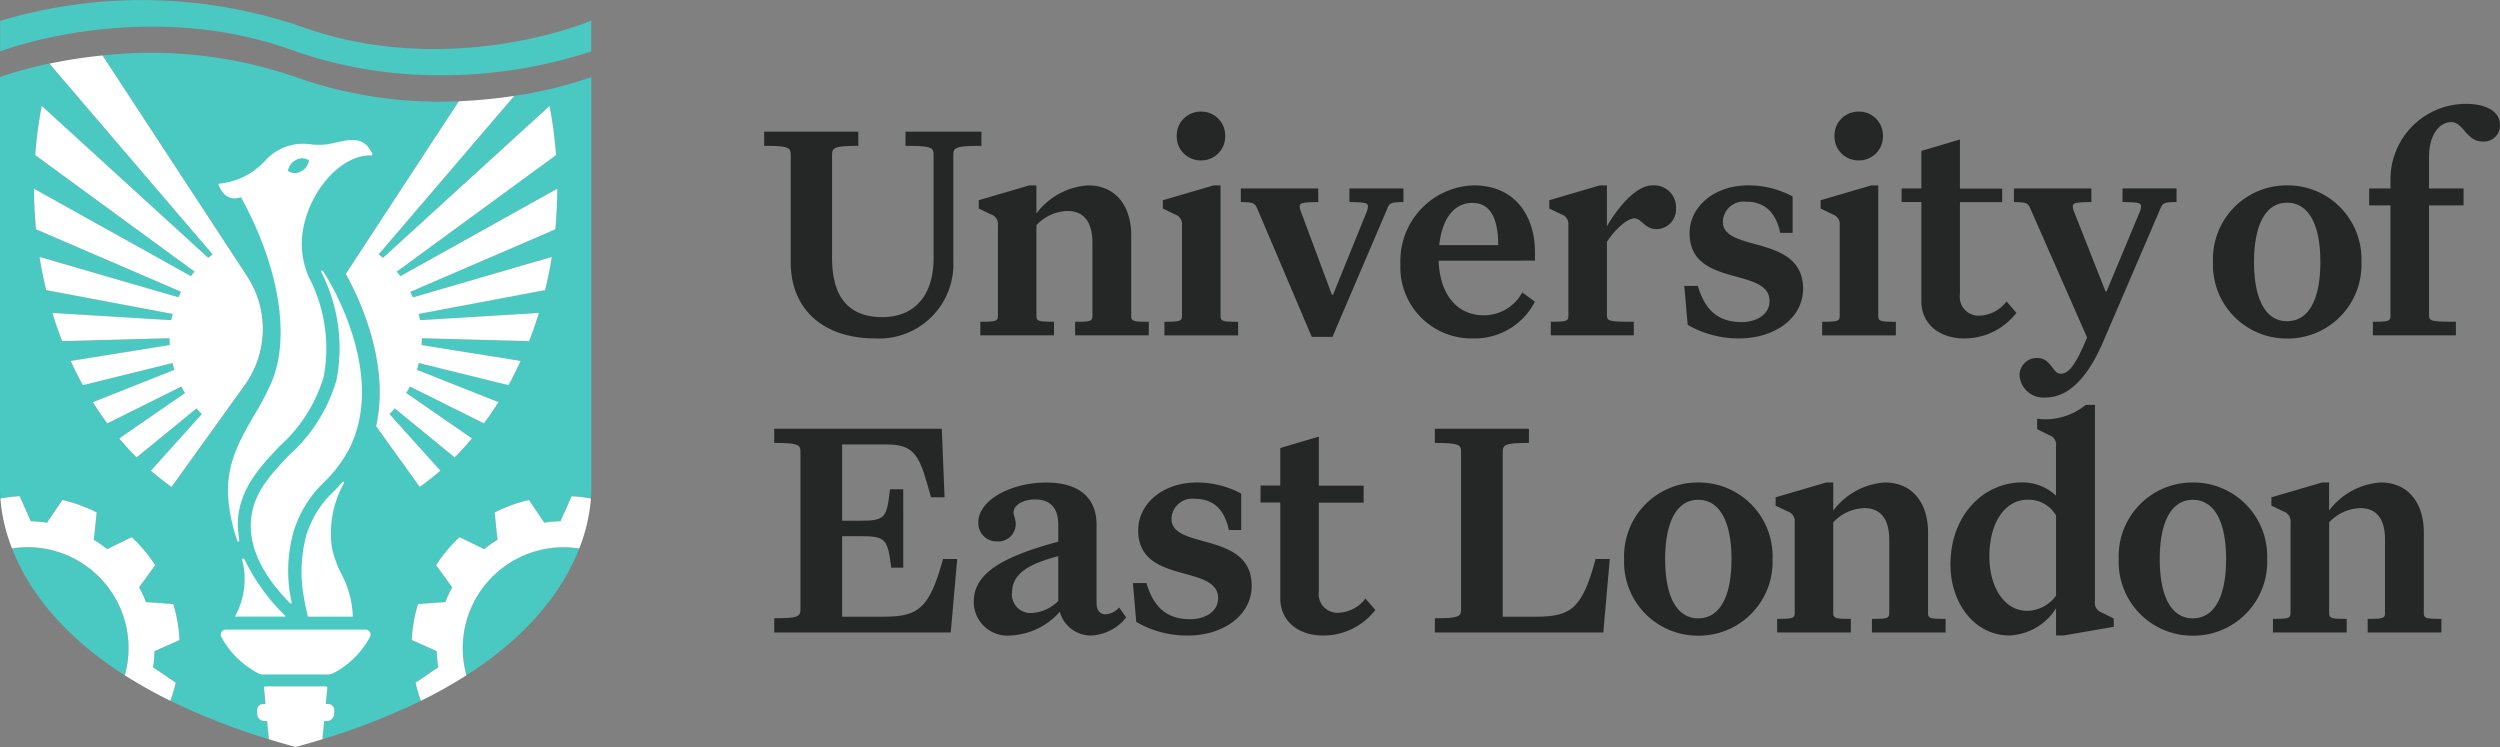 <svg xmlns="http://www.w3.org/2000/svg" xmlns:xlink="http://www.w3.org/1999/xlink" width="173" height="51.691" viewBox="0 0 173 51.691"><rect x="0" y="0" width="173" height="51.691" fill="#808080" stroke="none"/><defs><clipPath id="clip-path"><path id="Path_778" data-name="Path 778" d="M0,11.484H173V-40.208H0Z" transform="translate(0 40.208)" fill="none"></path></clipPath></defs><g id="Group_654" data-name="Group 654" transform="translate(0 40.208)"><g id="Group_622" data-name="Group 622" transform="translate(0 -40.208)" clip-path="url(#clip-path)"><g id="Group_615" data-name="Group 615" transform="translate(-0.001 3.665)"><path id="Path_771" data-name="Path 771" d="M7.907.659-1.477,11.628c.1.078.2.157.3.239L10.348,1.353A29.49,29.49,0,0,1,10.8,4.76L-.227,12.822c.086.1.168.208.248.315L10.879,7.089c0,.111,0,.221,0,.333-.01.837-.057,1.662-.134,2.476L.7,14.22c.064.125.125.249.181.378L10.5,11.8q-.187,1.172-.463,2.3L1.286,15.751c.036.143.068.285.1.429l8.223-.5q-.307,1-.68,1.954l-7.424-.2c0,.046,0,.091,0,.138,0,.111-.008.221-.014.33L8.345,19q-.4.864-.846,1.678L1.3,19.148c-.039.159-.081.315-.13.469l5.639,2.237q-.478.762-1.005,1.471L.683,20.776c-.078.152-.165.3-.255.445l4.552,3.146q-.58.688-1.2,1.31l-4.142-3.39c-.12.132-.242.264-.369.39L2.79,26.6a17.613,17.613,0,0,1-1.433,1.122l-3.017-4.2c.926-4.155-.964-8.518-2.1-10.53l.105-.159L4.068,1.03A29.663,29.663,0,0,1-7.168-.621a30.66,30.66,0,0,0-13.42-1.514l9.8,14.964.179.273a6.652,6.652,0,0,1-.168,7.629l-.215.3,0,0-4.807,6.692A17.614,17.614,0,0,1-17.238,26.6l3.525-3.919c-.129-.126-.251-.257-.37-.39l-4.142,3.39q-.623-.621-1.2-1.31l4.552-3.146c-.09-.145-.175-.293-.256-.445l-5.119,2.548q-.526-.71-1.005-1.472l5.639-2.236c-.049-.154-.091-.31-.13-.469l-6.2,1.532c-.3-.543-.584-1.1-.847-1.678l6.857-1.1c-.006-.109-.013-.22-.014-.33,0-.046,0-.091,0-.138l-7.424.2q-.374-.953-.68-1.954l8.223.5c.027-.144.059-.287.1-.429L-24.485,14.1q-.276-1.128-.464-2.3l9.618,2.8c.058-.129.118-.253.181-.378L-25.192,9.9q-.116-1.221-.134-2.476c0-.112,0-.222,0-.333l10.858,6.049c.081-.107.162-.212.248-.315L-25.245,4.76A29.775,29.775,0,0,1-24.8,1.353L-13.27,11.867c.1-.082.2-.161.3-.239l-11.29-13.2a25.558,25.558,0,0,0-3.422.932V27.847c0,.2.008.422.027.674a10.418,10.418,0,0,1,1.334-.158l.77,1.734a8.331,8.331,0,0,1,.833.06c.1.01.193.026.288.04l1.063-1.572a10.483,10.483,0,0,1,2.375.864l-.2,1.89a8.583,8.583,0,0,1,.922.647l1.706-.827a10.527,10.527,0,0,1,1.622,1.936l-1.118,1.536a8.652,8.652,0,0,1,.48,1.018l1.891.136a10.47,10.47,0,0,1,.433,2.489l-1.733.771q-.01.415-.058.833c-.013.1-.027.19-.044.287l1.574,1.064a11.1,11.1,0,0,1-.375,1.252,45.972,45.972,0,0,0,6.814,2.66h0L-9.2,43.924h-.193a.505.505,0,0,1-.495-.468l-.017-.229a.444.444,0,0,1,.444-.486h.148l-.105-1.108a.1.1,0,0,1,.1-.112h4.182a.1.1,0,0,1,.1.112l-.105,1.108h.149a.443.443,0,0,1,.442.486l-.017.229a.505.505,0,0,1-.495.468H-5.25l-.118,1.257h0a46.047,46.047,0,0,0,6.815-2.66,10.6,10.6,0,0,1-.375-1.252l1.572-1.064c-.015-.1-.031-.19-.042-.287-.033-.279-.051-.557-.059-.833L.809,38.315a10.407,10.407,0,0,1,.435-2.489l1.891-.136a8.443,8.443,0,0,1,.478-1.018L2.5,33.135A10.52,10.52,0,0,1,4.117,31.2l1.707.827a8.567,8.567,0,0,1,.92-.647l-.2-1.89a10.483,10.483,0,0,1,2.375-.864L9.984,30.2c.1-.014.189-.03.287-.04a8.331,8.331,0,0,1,.833-.06l.771-1.734a10.425,10.425,0,0,1,1.333.158c.019-.252.027-.478.027-.674V-.637A28.347,28.347,0,0,1,7.907.659" transform="translate(27.684 2.308)" fill="#4ac9c3"></path></g><g id="Group_616" data-name="Group 616" transform="translate(32.02 37.866)"><path id="Path_772" data-name="Path 772" d="M1.5,0A6.988,6.988,0,0,0-5.249,7.2a6.968,6.968,0,0,0,.257,1.657C-.378,5.913,1.8,2.677,2.812.083A6.914,6.914,0,0,0,1.5,0" transform="translate(5.253 0.003)" fill="#4ac9c3"></path></g><g id="Group_617" data-name="Group 617" transform="translate(0.834 37.866)"><path id="Path_773" data-name="Path 773" d="M1.734,1.969A6.9,6.9,0,0,0,1.989.313a6.987,6.987,0,0,0-6.748-7.2,7.022,7.022,0,0,0-1.311.082c1.009,2.594,3.19,5.83,7.8,8.778" transform="translate(6.07 6.895)" fill="#4ac9c3"></path></g><g id="Group_618" data-name="Group 618" transform="translate(15.275 43.57)"><path id="Path_774" data-name="Path 774" d="M.648.69H5.119A.932.932,0,0,0,5.591.561,6.057,6.057,0,0,0,8.067-1.926a.347.347,0,0,0-.319-.489H-1.917a.348.348,0,0,0-.32.49A6.114,6.114,0,0,0,.315.6.682.682,0,0,0,.648.69" transform="translate(2.269 2.415)" fill="#fff"></path></g><g id="Group_619" data-name="Group 619" transform="translate(17.355 18.719)"><path id="Path_775" data-name="Path 775" d="M1.106,0a.063.063,0,0,0-.084,0,.082.082,0,0,0-.017.093A11.559,11.559,0,0,1,2.061,7.557a11.13,11.13,0,0,1-3.268,5.193c-1.329,1.4-2.58,2.722-2.661,4.708-.073,1.791.845,3.661,2.722,5.562a.06.06,0,0,0,.042.018.068.068,0,0,0,.031-.008.074.074,0,0,0,.03-.075A10,10,0,0,1-.9,18.019,8.021,8.021,0,0,1,1.25,14.586a9.374,9.374,0,0,0,1.66-2.2C5.711,6.924,1.161.057,1.106,0" transform="translate(3.872 0.013)" fill="#fff"></path></g><g id="Group_620" data-name="Group 620" transform="translate(20.863 33.333)"><path id="Path_776" data-name="Path 776" d="M.789,2.075a6.689,6.689,0,0,0-.813-3A7.371,7.371,0,0,1-.646-2.646,7.077,7.077,0,0,1,.177-7.161a.074.074,0,0,0-.018-.09.06.06,0,0,0-.082.008c-.188.211-.373.409-.553.6A7.027,7.027,0,0,0-2.425-3.577,9.793,9.793,0,0,0-2.558.934c.064.384.147.765.244,1.14Z" transform="translate(2.762 7.264)" fill="#fff"></path></g><g id="Group_621" data-name="Group 621" transform="translate(15.12 9.686)"><path id="Path_777" data-name="Path 777" d="M2.366.213C1.8-1.011.882-.8-.181-.566c-.147.033-.3.068-.453.1a4.72,4.72,0,0,1-1.188.032A3.551,3.551,0,0,0-5.01.636,4.935,4.935,0,0,1-8.218,2.275h0a.064.064,0,0,0-.054.035.085.085,0,0,0,0,.071c.507,1.206,1.3.886,1.549.84C-4.07,8.07-3.33,12.8-4.566,15.908a17.566,17.566,0,0,1-1.2,2.31c-1.023,1.754-2.075,3.557-1.828,6a12.185,12.185,0,0,0,.627,2.813.089.089,0,0,0,.048.017h.009c.078-.014.069-.084.032-.374a6.033,6.033,0,0,1-.068-.963c.093-2.306,1.507-3.8,2.881-5.256a10.459,10.459,0,0,0,3.061-4.813A10.687,10.687,0,0,0-2.016,8.77a5.632,5.632,0,0,1-.451-3.093C-2.071,2.849.143.32,2.211.32h.094A.058.058,0,0,0,2.363.288a.085.085,0,0,0,0-.075M-2.589,1.437a.834.834,0,0,1-.886-.042A1.023,1.023,0,0,1-2.9.627.832.832,0,0,1-2.02.671a1.022,1.022,0,0,1-.57.766" transform="translate(8.283 0.747)" fill="#fff"></path></g></g><g id="Group_625" data-name="Group 625" transform="translate(0 -40.208)" clip-path="url(#clip-path)"><g id="Group_623" data-name="Group 623" transform="translate(16.268 38.65)"><path id="Path_779" data-name="Path 779" d="M.766.893A.036.036,0,0,0,.789.833,13.873,13.873,0,0,1-2.036-3.073a.083.083,0,0,0-.1-.051.088.088,0,0,0-.058.1A5.254,5.254,0,0,1-2.679.857a.024.024,0,0,0,.018.036Z" transform="translate(2.683 3.128)" fill="#fff"></path></g><g id="Group_624" data-name="Group 624" transform="translate(0.01 0)"><path id="Path_780" data-name="Path 780" d="M9.086.318l-.36.14C8.63.494-.92,4.352-10.962.734a34.109,34.109,0,0,0-20.851-.4V2.438l.348-.114c.1-.036,9.809-3.589,19.827.021a30.356,30.356,0,0,0,10.3,1.748A33.339,33.339,0,0,0,9.086,2.449Z" transform="translate(31.813 1.113)" fill="#4ac9c3"></path></g></g><g id="Group_653" data-name="Group 653" transform="translate(0 -40.208)" clip-path="url(#clip-path)"><g id="Group_626" data-name="Group 626" transform="translate(23.921 6.632)"><path id="Path_782" data-name="Path 782" d="M1.74.083l-7.726,11.8-.1.159c1.138,2.013,3.028,6.377,2.1,10.53l3.017,4.2A17.884,17.884,0,0,0,.462,25.648L-3.062,21.73c.127-.126.249-.257.369-.391L1.449,24.73q.623-.621,1.2-1.311L-1.9,20.273q.135-.218.255-.444l5.121,2.547Q4,21.668,4.481,20.905L-1.158,18.67c.049-.154.091-.311.13-.469l6.2,1.532q.449-.814.847-1.679l-6.857-1.1c.006-.109.013-.219.014-.33,0-.045,0-.091,0-.138l7.426.2q.374-.953.68-1.953l-8.223.5c-.027-.145-.059-.288-.1-.429l8.751-1.648q.276-1.128.464-2.3l-9.618,2.8c-.057-.127-.117-.253-.181-.377L8.416,8.949q.116-1.221.134-2.476c0-.111,0-.221,0-.333L-2.307,12.189c-.08-.107-.162-.211-.248-.314L8.468,3.813A29.175,29.175,0,0,0,8.019.407L-3.507,10.92c-.1-.082-.2-.162-.3-.239L5.578-.289A34.222,34.222,0,0,1,1.74.083" transform="translate(6.091 0.289)" fill="#fff"></path></g><g id="Group_627" data-name="Group 627" transform="translate(2.355 3.837)"><path id="Path_783" data-name="Path 783" d="M3.23,3.324l-9.8-14.964a35.257,35.257,0,0,0-3.672.567l11.29,13.2c-.1.077-.2.156-.3.238L-10.776-8.15a29.751,29.751,0,0,0-.45,3.406L-.2,3.319c-.086.1-.167.207-.248.314L-11.308-2.416c0,.111,0,.221,0,.333.012.837.058,1.662.134,2.475L-1.131,4.715c-.063.125-.123.251-.18.378L-10.93,2.3q.187,1.174.464,2.3l8.751,1.648c-.035.143-.068.285-.1.429l-8.221-.5q.3,1,.679,1.953l7.426-.2c0,.046,0,.091,0,.138,0,.111.008.221.014.33L-8.774,9.5q.4.864.847,1.679l6.2-1.532c.039.157.081.315.131.469l-5.639,2.236q.478.762,1,1.471l5.121-2.548c.08.152.166.3.255.445l-4.551,3.145q.579.688,1.2,1.313l4.144-3.391c.118.134.24.264.369.39l-3.525,3.92q.7.6,1.433,1.121l4.808-6.692s0,0,0,0l.215-.3A6.652,6.652,0,0,0,3.41,3.6Z" transform="translate(11.308 11.64)" fill="#fff"></path></g><g id="Group_628" data-name="Group 628" transform="translate(28.493 34.336)"><path id="Path_784" data-name="Path 784" d="M.785,2.385a6.987,6.987,0,0,1,6.749-7.2,7.008,7.008,0,0,1,1.31.082,12.036,12.036,0,0,0,.809-3.458,10.681,10.681,0,0,0-1.334-.158L7.547-6.618c-.275.006-.552.026-.833.06-.1.01-.192.026-.287.041L5.363-8.088a10.466,10.466,0,0,0-2.375.864l.2,1.889a8.637,8.637,0,0,0-.922.647L.56-5.516A10.536,10.536,0,0,0-1.062-3.579L.056-2.044A8.854,8.854,0,0,0-.423-1.025l-1.891.136A10.353,10.353,0,0,0-2.747,1.6l1.732.77c.008.276.026.554.059.833.012.1.027.19.044.287L-2.486,4.557a10.648,10.648,0,0,0,.375,1.251A32.411,32.411,0,0,0,1.04,4.041,7.012,7.012,0,0,1,.785,2.385" transform="translate(2.747 8.352)" fill="#fff"></path></g><g id="Group_629" data-name="Group 629" transform="translate(0.027 34.337)"><path id="Path_785" data-name="Path 785" d="M2.37,2.382,4.1,1.612a10.481,10.481,0,0,0-.433-2.49L1.777-1.013A8.46,8.46,0,0,0,1.3-2.033L2.416-3.568A10.485,10.485,0,0,0,.795-5.505l-1.707.828a8.267,8.267,0,0,0-.92-.647l.2-1.891a10.607,10.607,0,0,0-2.375-.864L-5.071-6.505c-.1-.015-.19-.03-.288-.042-.28-.032-.557-.053-.833-.059l-.77-1.733A10.39,10.39,0,0,0-8.3-8.183,12.018,12.018,0,0,0-7.49-4.725a7.015,7.015,0,0,1,1.311-.082A6.987,6.987,0,0,1,.57,2.4,6.967,6.967,0,0,1,.314,4.053,32.558,32.558,0,0,0,3.466,5.818a11.162,11.162,0,0,0,.375-1.251L2.268,3.5c.017-.1.031-.19.042-.287.033-.28.051-.558.059-.834" transform="translate(8.297 8.34)" fill="#fff"></path></g><g id="Group_630" data-name="Group 630" transform="translate(17.78 47.494)"><path id="Path_786" data-name="Path 786" d="M1.092.271H.943L1.048-.837a.1.1,0,0,0-.1-.112H-3.235a.1.1,0,0,0-.1.112L-3.23.271h-.149a.443.443,0,0,0-.442.486l.015.229a.505.505,0,0,0,.495.468h.193L-3,2.711q.9.276,1.855.537.958-.26,1.855-.537l.12-1.257h.193A.505.505,0,0,0,1.519.986L1.535.757A.445.445,0,0,0,1.092.271" transform="translate(3.823 0.949)" fill="#fff"></path></g><g id="Group_631" data-name="Group 631" transform="translate(53.577 29.672)"><path id="Path_787" data-name="Path 787" d="M2.619,1.053h-.94C.932-1.616.7-2.6-1.332-2.6H-4.471V2.675h1.112c1.878,0,1.964-.127,2.2-2.178h.918V5.922h-.832c-.257-2.071-.406-2.178-2.285-2.178H-4.471V9.317H-1.61c2.413,0,3.182-.555,4.122-3.993h.982l-.449,5.082H-9.169V9.424c1.624,0,1.815-.107,1.815-.6V-2.107c0-.491-.192-.6-1.815-.6v-.982H2.426Z" transform="translate(9.169 3.687)" fill="#252626"></path></g><g id="Group_632" data-name="Group 632" transform="translate(67.382 33.387)"><path id="Path_788" data-name="Path 788" d="M1.323,1.988A4.856,4.856,0,0,1-2.092,3.631,2.338,2.338,0,0,1-4.634,1.3c0-1.986,1.986-3.118,5.851-4.163V-4.013c0-1.174-.534-1.772-1.622-1.772-.769,0-1.473.363-1.473.9,0,.213.149.447.149.789A1.2,1.2,0,0,1-3.012-2.881,1.261,1.261,0,0,1-4.314-4.2c0-1.559,2.286-2.755,4.7-2.755,2.135,0,3.48.94,3.48,2.926v5.4c0,.555.278.791.6.791a1.323,1.323,0,0,0,.96-.471l.491.684A3.271,3.271,0,0,1,3.481,3.631,2.223,2.223,0,0,1,1.323,1.988M-1.986.664A1.284,1.284,0,0,0-.641,2.073,2.818,2.818,0,0,0,1.217,1.24v-3.1c-1.878.491-3.2,1.131-3.2,2.52" transform="translate(4.634 6.96)" fill="#252626"></path></g><g id="Group_633" data-name="Group 633" transform="translate(78.397 33.388)"><path id="Path_789" data-name="Path 789" d="M.593.56c0,2.157,5.551.833,5.551,4.633,0,2.093-2.048,3.438-4.4,3.438a6.981,6.981,0,0,1-3.587-.94L-2.076,5h.94C-.581,6.922.508,7.5,1.9,7.5c1,0,1.921-.512,1.921-1.451,0-2.391-5.531-.9-5.531-4.7C-1.713-.487,0-1.96,2.344-1.96a6.437,6.437,0,0,1,3.075.769v2.52H4.564C4.266-.08,3.5-.829,2.217-.829A1.44,1.44,0,0,0,.593.56" transform="translate(2.076 1.96)" fill="#252626"></path></g><g id="Group_634" data-name="Group 634" transform="translate(87.229 30.206)"><path id="Path_790" data-name="Path 790" d="M.963,3.06c-1.709,0-2.968-.982-2.968-2.583v-6.62H-3.371V-7.318h1.365v-2.6l2.669-.791v3.4h3.1v1.175H.663V.006A1.3,1.3,0,0,0,2.074,1.48,2.444,2.444,0,0,0,3.888.5l.684.791A4.541,4.541,0,0,1,.963,3.06" transform="translate(3.371 10.713)" fill="#252626"></path></g><g id="Group_635" data-name="Group 635" transform="translate(99.291 29.672)"><path id="Path_791" data-name="Path 791" d="M2.59,3.131H-9.068V2.149c1.622,0,1.814-.107,1.814-.6V-9.382c0-.491-.192-.6-1.814-.6v-.982h6.512v.982c-1.6,0-1.814.107-1.814.6V2.042h2.305c2.413,0,3.2-.554,4.122-3.993h.982Z" transform="translate(9.068 10.962)" fill="#252626"></path></g><g id="Group_636" data-name="Group 636" transform="translate(112.389 33.388)"><path id="Path_792" data-name="Path 792" d="M1.138,0A5.105,5.105,0,0,1,6.285,5.3a5.105,5.105,0,0,1-5.146,5.3A5.1,5.1,0,0,1-3.986,5.3,5.1,5.1,0,0,1,1.138,0m0,1.2c-1.473,0-2.285,1.517-2.285,4.1,0,2.6.811,4.1,2.285,4.1,1.5,0,2.306-1.5,2.306-4.1,0-2.583-.811-4.1-2.306-4.1" transform="translate(3.986)" fill="#252626"></path></g><g id="Group_637" data-name="Group 637" transform="translate(122.869 33.388)"><path id="Path_793" data-name="Path 793" d="M1.157,2.305h-5.1v-.94c1.09,0,1.217-.042,1.217-.427V-5.3a.708.708,0,0,0-.491-.769l-.832-.4v-.577l3.5-1.025h.49v1.944A4.863,4.863,0,0,1,3.506-8.072C5.513-8.072,6.5-6.534,6.5-4.634V.939c0,.384.107.427,1.216.427v.94h-5.1v-.94c1.089,0,1.2-.042,1.2-.427V-4.143C3.8-5.489,3.271-6.3,2.075-6.3A3.084,3.084,0,0,0-.06-5.317V.939c0,.384.129.427,1.217.427Z" transform="translate(4.052 8.072)" fill="#252626"></path></g><g id="Group_638" data-name="Group 638" transform="translate(146.615 33.388)"><path id="Path_794" data-name="Path 794" d="M1.138,0A5.106,5.106,0,0,1,6.286,5.3a5.106,5.106,0,0,1-5.148,5.3A5.1,5.1,0,0,1-3.986,5.3,5.1,5.1,0,0,1,1.138,0m0,1.2c-1.473,0-2.285,1.517-2.285,4.1,0,2.6.811,4.1,2.285,4.1,1.5,0,2.306-1.5,2.306-4.1,0-2.583-.811-4.1-2.306-4.1" transform="translate(3.986)" fill="#252626"></path></g><g id="Group_639" data-name="Group 639" transform="translate(157.18 33.388)"><path id="Path_795" data-name="Path 795" d="M1.157,2.305h-5.1v-.94c1.089,0,1.216-.042,1.216-.427V-5.3a.709.709,0,0,0-.49-.769l-.833-.4v-.577l3.5-1.025h.491v1.944A4.857,4.857,0,0,1,3.506-8.072c2.008,0,2.99,1.538,2.99,3.438V.939c0,.384.107.427,1.216.427v.94H2.61v-.94c1.088,0,1.2-.042,1.2-.427V-4.143c0-1.346-.534-2.156-1.729-2.156a3.084,3.084,0,0,0-2.135.982V.939c0,.384.127.427,1.216.427Z" transform="translate(4.052 8.072)" fill="#252626"></path></g><g id="Group_640" data-name="Group 640" transform="translate(52.881 9.112)"><path id="Path_796" data-name="Path 796" d="M2.173.218V-.764H7.427V.218c-1.73,0-1.944.107-1.944.6V8.225A5.137,5.137,0,0,1,.059,13.542c-3.5,0-5.829-1.944-5.829-5.275V.816c0-.491-.213-.6-1.837-.6V-.764h6.513V.218c-1.6,0-1.815.107-1.815.6V7.991c0,2.84,1.282,4.078,3.481,4.078,2.178,0,3.544-1.451,3.544-4.078V.816c0-.491-.193-.6-1.944-.6" transform="translate(7.607 0.764)" fill="#252626"></path></g><g id="Group_641" data-name="Group 641" transform="translate(67.727 12.827)"><path id="Path_797" data-name="Path 797" d="M1.158,2.305h-5.1v-.94c1.09,0,1.217-.042,1.217-.427V-5.3a.708.708,0,0,0-.491-.769l-.833-.4v-.577l3.5-1.025H-.06v1.943A4.866,4.866,0,0,1,3.506-8.072C5.513-8.072,6.5-6.534,6.5-4.634V.939c0,.384.107.427,1.217.427v.94h-5.1v-.94c1.089,0,1.2-.042,1.2-.427V-4.143C3.8-5.489,3.271-6.3,2.075-6.3A3.085,3.085,0,0,0-.06-5.317V.939c0,.384.129.427,1.217.427Z" transform="translate(4.053 8.072)" fill="#252626"></path></g><g id="Group_642" data-name="Group 642" transform="translate(80.47 7.724)"><path id="Path_798" data-name="Path 798" d="M.185,1.58l-.832-.406V.6l3.5-1.025h.491v9.01c0,.386.129.428,1.217.428v.94h-5.1V9.01C.547,9.01.676,8.968.676,8.582V2.348A.709.709,0,0,0,.185,1.58M2-5.531A1.645,1.645,0,0,1,3.665-3.844,1.646,1.646,0,0,1,2-2.156,1.652,1.652,0,0,1,.312-3.844,1.651,1.651,0,0,1,2-5.531" transform="translate(0.647 5.531)" fill="#252626"></path></g><g id="Group_643" data-name="Group 643" transform="translate(85.864 13.041)"><path id="Path_799" data-name="Path 799" d="M2.5,0V.94c-.854.022-.962.042-1.131.491l-3.78,8.84H-3.842L-7.6,1.431C-7.793.982-7.9.962-8.753.94V0h5.36V.94c-1.046.022-1.282.042-1.282.3a1.131,1.131,0,0,0,.107.427l2.115,5.681h.085L-.062,1.665a1.152,1.152,0,0,0,.105-.427c0-.256-.234-.276-1.28-.3V0Z" transform="translate(8.753)" fill="#252626"></path></g><g id="Group_644" data-name="Group 644" transform="translate(96.906 12.827)"><path id="Path_800" data-name="Path 800" d="M1.115,2.353A4.918,4.918,0,0,1-3.9-2.772a5.238,5.238,0,0,1,5.06-5.466c2.862,0,4.25,2.093,4.25,4.633v.576H-1.256C-1.17-.594.09.751,1.862.751a3.018,3.018,0,0,0,2.67-1.58l.875.64A4.676,4.676,0,0,1,1.115,2.353M-1.212-4.1H2.866c0-1.6-.4-2.925-1.793-2.925-1.239,0-2.092,1.067-2.285,2.925" transform="translate(3.903 8.238)" fill="#252626"></path></g><g id="Group_645" data-name="Group 645" transform="translate(107.208 12.827)"><path id="Path_801" data-name="Path 801" d="M1.3,2.305H-4.444v-.94c1.089,0,1.217-.042,1.217-.427V-5.3a.709.709,0,0,0-.491-.769l-.833-.4v-.577l3.5-1.025h.491v2.818C.125-6.406,1.385-8.072,2.6-8.072a1.518,1.518,0,0,1,1.622,1.6A1.371,1.371,0,0,1,2.88-5.041c-.833,0-1.026-.747-1.558-.747-.535.022-1.388.854-1.88,1.622V.917c0,.406.171.449,1.858.449Z" transform="translate(4.551 8.072)" fill="#252626"></path></g><g id="Group_646" data-name="Group 646" transform="translate(116.553 12.827)"><path id="Path_802" data-name="Path 802" d="M.593.56c0,2.157,5.551.832,5.551,4.633,0,2.093-2.049,3.438-4.4,3.438a6.994,6.994,0,0,1-3.587-.94L-2.076,5h.94C-.581,6.922.507,7.5,1.9,7.5c1,0,1.922-.513,1.922-1.451,0-2.391-5.531-.9-5.531-4.7C-1.713-.487,0-1.96,2.344-1.96a6.422,6.422,0,0,1,3.075.769v2.52H4.564C4.266-.08,3.5-.829,2.215-.829A1.439,1.439,0,0,0,.593.56" transform="translate(2.076 1.96)" fill="#252626"></path></g><g id="Group_647" data-name="Group 647" transform="translate(125.985 7.724)"><path id="Path_803" data-name="Path 803" d="M.185,1.58l-.833-.406V.6l3.5-1.025h.491v9.01c0,.386.129.428,1.217.428v.94H-.54V9.01C.548,9.01.676,8.968.676,8.582V2.348A.709.709,0,0,0,.185,1.58M2-5.531A1.645,1.645,0,0,1,3.665-3.844,1.646,1.646,0,0,1,2-2.156,1.653,1.653,0,0,1,.312-3.844,1.652,1.652,0,0,1,2-5.531" transform="translate(0.648 5.531)" fill="#252626"></path></g><g id="Group_648" data-name="Group 648" transform="translate(139.364 13.04)"><path id="Path_804" data-name="Path 804" d="M.485,3.214a1.649,1.649,0,0,1-1.793-1.5A1.189,1.189,0,0,1-.114.48C.912.48.954,1.569,1.531,1.569c.554,0,1.041-.585,1.831-2.507L-.545-9.821c-.193-.449-.3-.469-1.153-.491v-.94H3.66v.94c-1.045.022-1.282.042-1.282.3a1.141,1.141,0,0,0,.108.428L4.643-4.119h.066L6.991-9.586a1.141,1.141,0,0,0,.108-.428c0-.256-.235-.276-1.282-.3v-.94H9.555v.94c-.855.022-.94.042-1.133.491L4.5-.695C3.645,1.314,2.365,3.214.485,3.214" transform="translate(1.698 11.252)" fill="#252626"></path></g><g id="Group_649" data-name="Group 649" transform="translate(153.139 12.827)"><path id="Path_805" data-name="Path 805" d="M1.139,0A5.105,5.105,0,0,1,6.285,5.3a5.105,5.105,0,0,1-5.146,5.3A5.1,5.1,0,0,1-3.987,5.3,5.1,5.1,0,0,1,1.139,0m0,1.2c-1.473,0-2.286,1.517-2.286,4.1,0,2.606.813,4.1,2.286,4.1C2.633,9.4,3.444,7.9,3.444,5.3c0-2.583-.811-4.1-2.305-4.1" transform="translate(3.987)" fill="#252626"></path></g><g id="Group_650" data-name="Group 650" transform="translate(163.947 7.19)"><path id="Path_806" data-name="Path 806" d="M1.333,3.558H-4.411v-.94c1.089,0,1.217-.042,1.217-.427V-5.432H-4.667V-6.606h1.473v-.6a5.222,5.222,0,0,1,5.253-5.253c1.367,0,2.326.534,2.326,1.451A1.113,1.113,0,0,1,3.191-9.852c-1.153,0-1.324-1.345-2.178-1.345-.748,0-1.538.769-1.538,2.435v2.156H1.866v1.174H-.525v7.6c0,.406.171.449,1.858.449Z" transform="translate(4.667 12.457)" fill="#252626"></path></g><g id="Group_651" data-name="Group 651" transform="translate(131.591 9.646)"><path id="Path_807" data-name="Path 807" d="M.963,3.06c-1.709,0-2.968-.982-2.968-2.584V-6.379H-3.372v-.938h1.367v-2.6l2.669-.791v3.4H3.586v.938H.664V.006A1.3,1.3,0,0,0,2.074,1.48,2.444,2.444,0,0,0,3.888.5l.684.789A4.54,4.54,0,0,1,.963,3.06" transform="translate(3.372 10.713)" fill="#252626"></path></g><g id="Group_652" data-name="Group 652" transform="translate(134.976 28.017)"><path id="Path_808" data-name="Path 808" d="M2.329,3.194a.7.7,0,0,1-.491-.769V-11.184H1.2a4.44,4.44,0,0,1-2.788,1,3.947,3.947,0,0,1-.571-.045V-9.5l.811.406a.674.674,0,0,1,.491.769V-4.9a3.371,3.371,0,0,0-2.328-.918c-2.711,0-4.974,2.286-4.974,5.68,0,2.733,1.709,4.911,4.078,4.911A4.014,4.014,0,0,0-.853,2.895v1.88H-.34l3.48-.6V3.6ZM-.853,2.02A2.51,2.51,0,0,1-2.86,3.067c-1.559,0-2.606-1.624-2.606-3.759,0-2.391,1.111-3.929,2.648-3.929A2.2,2.2,0,0,1-.853-3.531Z" transform="translate(8.155 11.184)" fill="#252626"></path></g></g></g></svg>